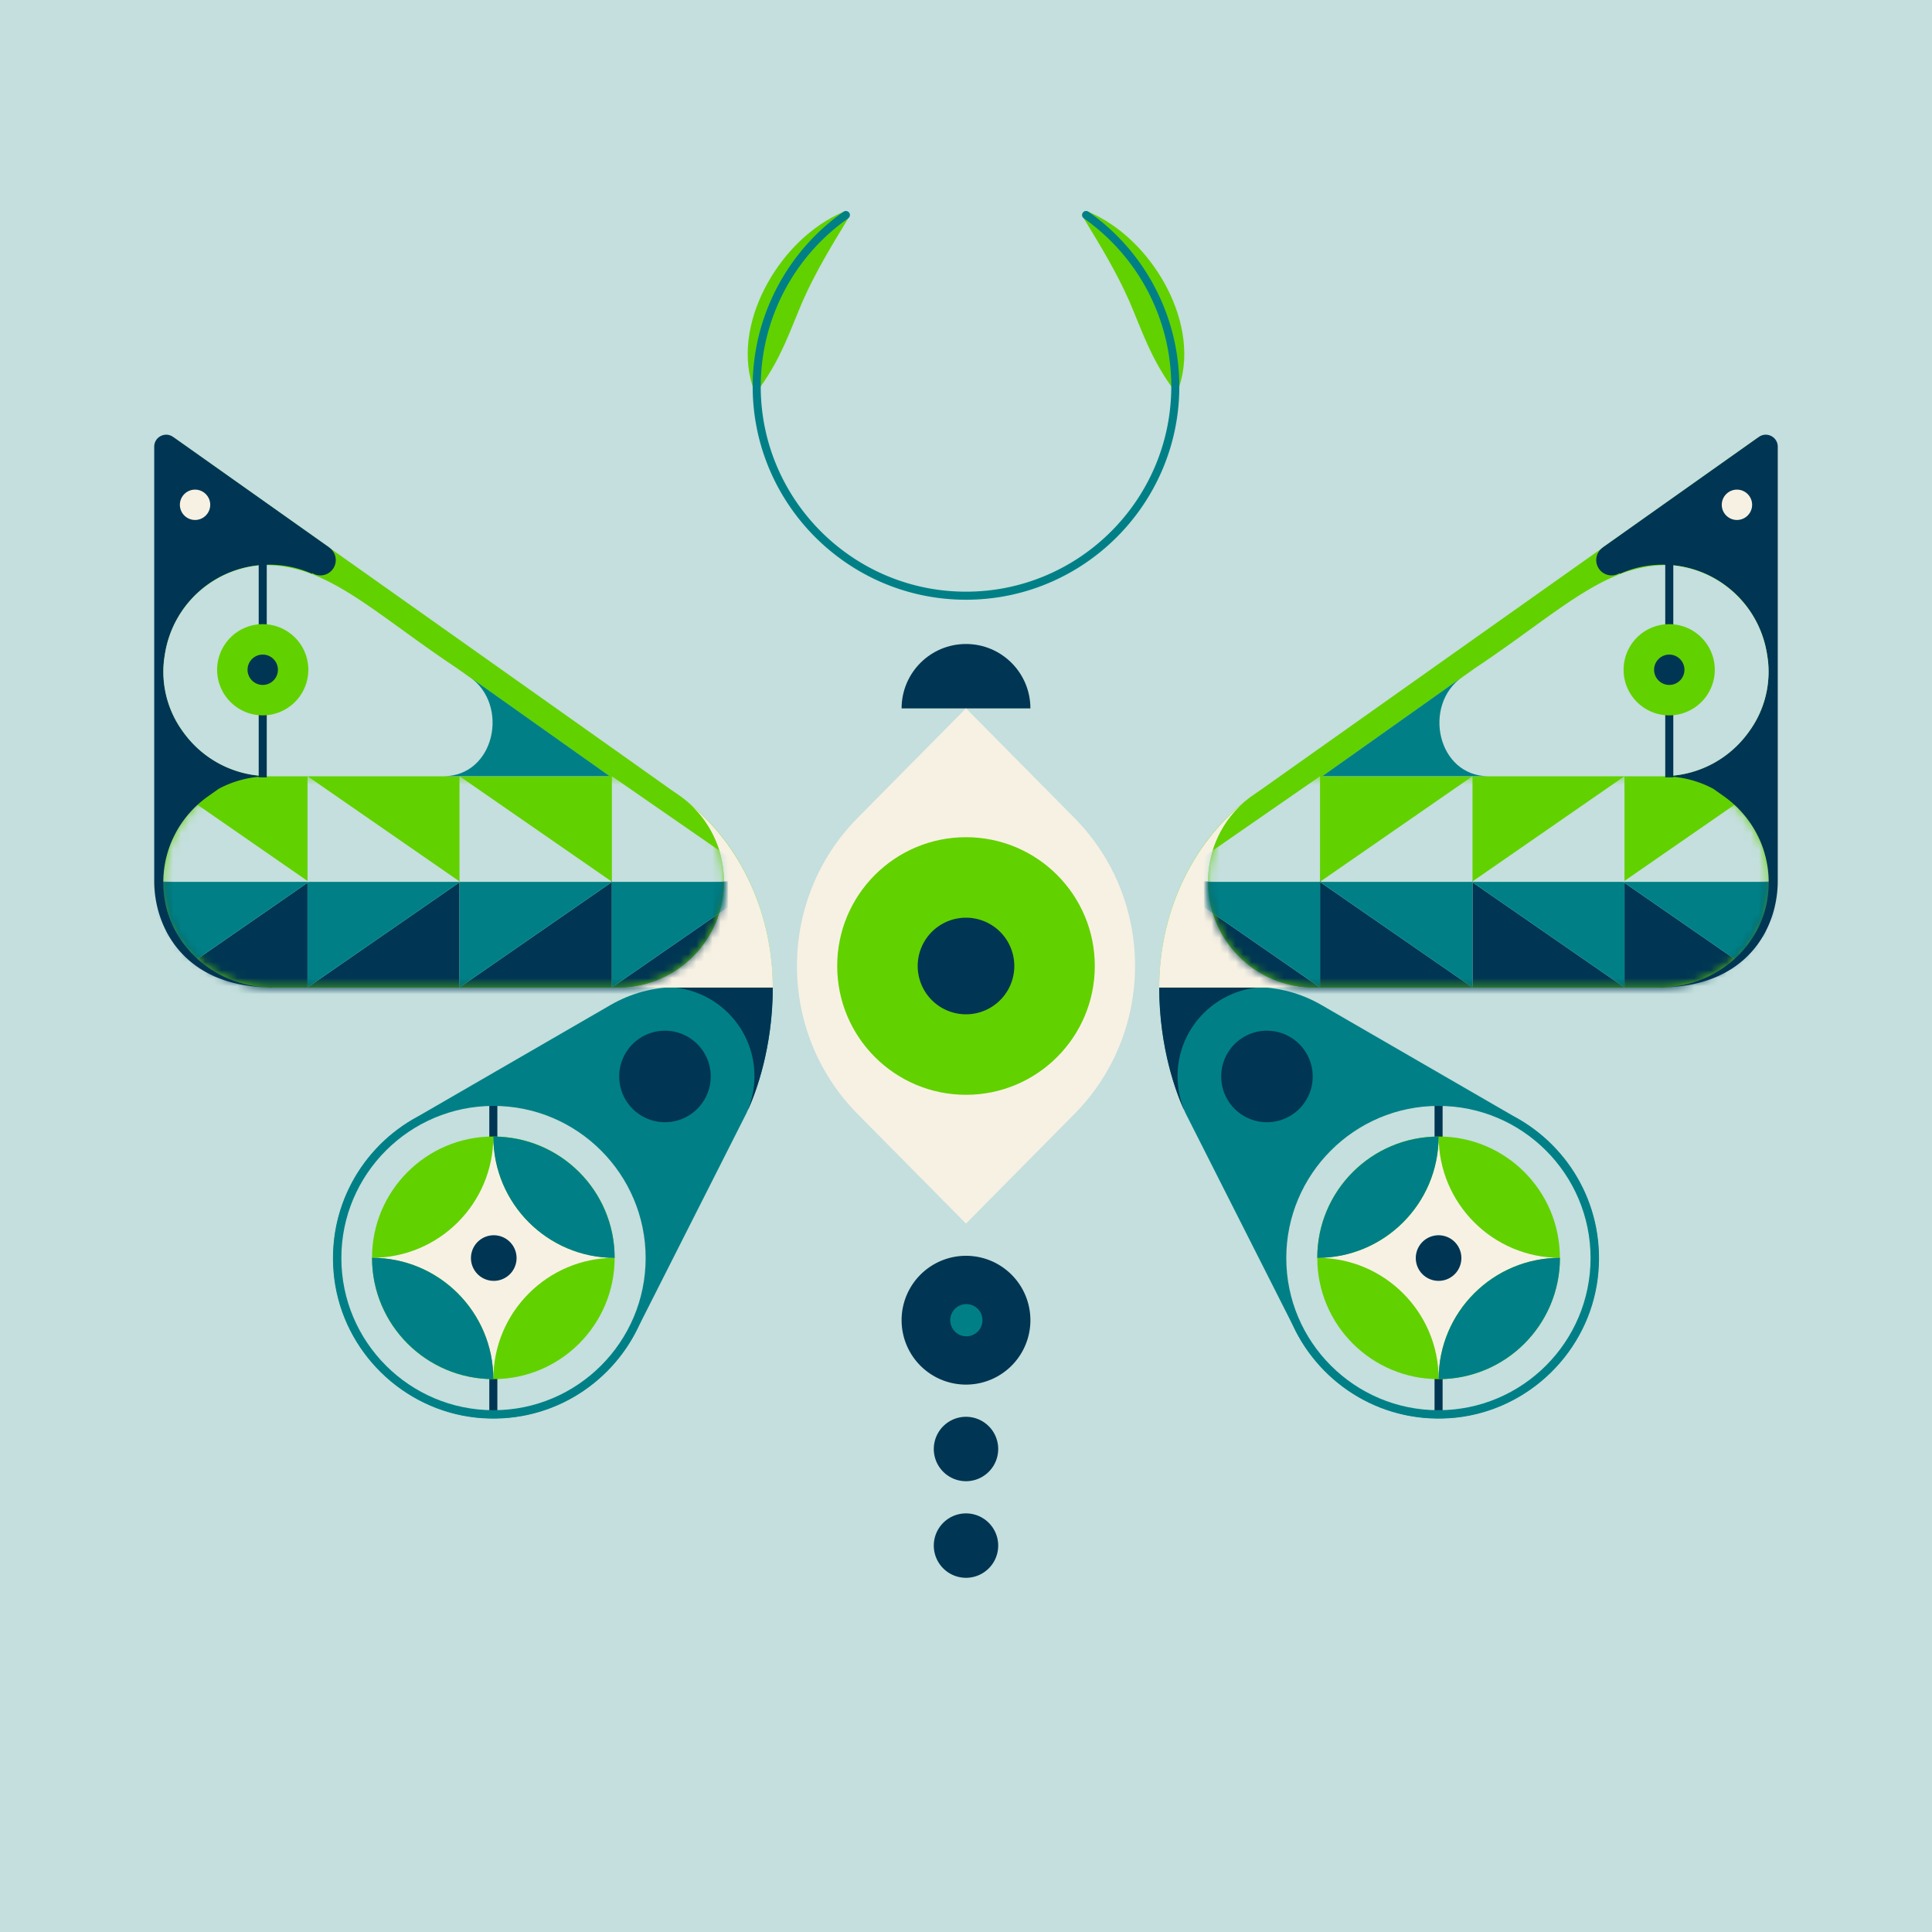 <svg xmlns="http://www.w3.org/2000/svg" width="240" height="240" fill="none"><rect width="100%" height="100%" fill="#808080" stroke="none"/><g clip-path="url(#a)"><g clip-path="url(#b)"><path fill="#C4DFDD" d="M0 0h240v240H0z"/><path fill="#C4DFDD" d="M240 0H0v240h240V0Z"/><path fill="#008086" d="M155.844 122.613c2.913 0 5.786.766 8.306 2.228l23.94 13.85c6.955 3.73 11.451 11.451 10.392 20.11-1.119 9.082-8.517 16.339-17.62 17.307-8.92.937-16.783-4.012-20.24-11.431l-13.215-26.127s-3.397-6.361-3.397-15.937h11.834Z"/><path fill="#003653" d="M157.316 122.613c-6.099.031-11.038 4.97-11.038 11.078 0 1.442.282 2.813.786 4.083h-.03c-.877-1.936-3.034-7.51-3.034-15.161h13.316Z"/><path fill="#62D100" d="M144.01 122.664h62.143c7.49 0 13.568-6.078 13.568-13.568V55.248a.94.94 0 0 0-1.482-.766s-62.728 44.413-62.94 44.574c-7.298 5.474-11.289 14.455-11.289 23.608Z"/><path fill="#F7F1E3" d="M154.765 99.49c-2.862 2.399-4.697 6.007-4.697 10.039.01 7.258 5.897 13.145 13.155 13.145h3.82H144c0-8.931 3.81-17.67 10.755-23.174l.01-.01Z"/><path fill="#62D100" d="M219.62 111.173c.595-5.02-1.703-9.556-5.403-12.207l-1.401-.988a13.07 13.07 0 0 0-6.189-1.552h-43.445c-7.237 0-13.104 5.866-13.114 13.104.01 7.257 5.897 13.144 13.155 13.144h42.991c6.693 0 12.62-4.849 13.406-11.491v-.01Z"/><mask id="c" width="70" height="27" x="150" y="96" maskUnits="userSpaceOnUse" style="mask-type:luminance"><path fill="#fff" d="M219.62 111.173c.595-5.02-1.703-9.556-5.403-12.207l-1.401-.988a13.07 13.07 0 0 0-6.189-1.552h-43.445c-7.237 0-13.104 5.866-13.114 13.104.01 7.257 5.897 13.144 13.155 13.144h42.991c6.693 0 12.62-4.849 13.406-11.491v-.01Z"/></mask><g mask="url(#c)"><path fill="#003653" d="M149.494 126.313h72.959v-16.854h-72.959v16.854Z"/></g><mask id="d" width="70" height="27" x="150" y="96" maskUnits="userSpaceOnUse" style="mask-type:luminance"><path fill="#fff" d="M219.62 111.173c.595-5.02-1.703-9.556-5.403-12.207l-1.401-.988a13.07 13.07 0 0 0-6.189-1.552h-43.445c-7.237 0-13.104 5.866-13.114 13.104.01 7.257 5.897 13.144 13.155 13.144h42.991c6.693 0 12.62-4.849 13.406-11.491v-.01Z"/></mask><g mask="url(#d)"><path fill="#C4DFDD" d="m145.028 109.55 18.951-13.124v26.238l-18.951-13.114Z"/><path fill="#008086" d="M145.028 109.55h18.951v13.114l-18.951-13.114Z"/><path fill="#C4DFDD" d="m163.958 109.55 18.961-13.124v26.238l-18.961-13.114Z"/><path fill="#008086" d="M163.958 109.55h18.961v13.114l-18.961-13.114Z"/><path fill="#C4DFDD" d="m182.838 109.55 18.961-13.124v26.238l-18.961-13.114Z"/><path fill="#008086" d="M182.838 109.55h18.961v13.114l-18.961-13.114Z"/><path fill="#C4DFDD" d="m201.627 109.55 18.961-13.124v26.238l-18.961-13.114Z"/><path fill="#008086" d="M201.627 109.55h18.961v13.114l-18.961-13.114Z"/></g><path fill="#003653" d="M206.214 122.664c6.693 0 12.62-4.849 13.406-11.491.595-5.02-1.703-9.556-5.403-12.207l-1.401-.988a13.08 13.08 0 0 0-5.806-1.532c-.06 0-.111-.01-.171-.01.212 0 .413-.04.625-.06a13.076 13.076 0 0 0 9.374-4.94 11.1 11.1 0 0 0 .575-.776c0-.01.02-.03.03-.04a12.507 12.507 0 0 0 2.157-5.666 12.67 12.67 0 0 0 .01-2.963c0-.07-.02-.141-.03-.202-.03-.252-.071-.514-.121-.766-1.068-6.179-6.441-10.876-12.923-10.876-1.884 0-3.679.403-5.302 1.129l-.05-.08a1.85 1.85 0 0 1-.988.281 1.904 1.904 0 0 1-1.905-1.905c0-.625.313-1.18.776-1.532 0 0 .04-.03.051-.04l.02-.02c10.674-7.56 19.091-13.518 19.091-13.518l.262-.181c.978-.706 2.349 0 2.349 1.21v53.948c0 5.866-3.8 13.215-14.626 13.215v.01Z"/><path fill="#C4DFDD" d="M207.101 70.187a13.112 13.112 0 0 1 12.368 10.846c.05.252.081.504.121.766 0 .07.02.141.03.202.101.957.111 1.955-.01 2.963a12.595 12.595 0 0 1-2.157 5.665c0 .01-.02.03-.03.04-.182.263-.373.525-.575.777a13.076 13.076 0 0 1-9.374 4.939c-.212.02-.413.05-.625.06.06 0 .111.01.171.01-.131 0-.252-.02-.373-.02h-42.376c4.082-2.892 11.128-7.882 18.98-13.446 10.353-6.895 15.977-12.792 23.81-12.792h.06l-.02-.01Z"/><path fill="#008086" d="M181.659 84.087c-5 3.508-3.105 12.318 3.226 12.338h-20.624l17.408-12.338h-.01Z"/><path fill="#003653" d="M157.386 139.407a5.685 5.685 0 1 0 0-11.37 5.685 5.685 0 0 0 0 11.37Z"/><path stroke="#003653" stroke-miterlimit="10" d="M207.363 96.567V69.43"/><path fill="#62D100" d="M213.018 83.2a5.67 5.67 0 0 0-5.665-5.665 5.67 5.67 0 0 0-5.665 5.665 5.67 5.67 0 0 0 5.665 5.665 5.67 5.67 0 0 0 5.665-5.665Z"/><path fill="#003653" d="M209.248 83.2a1.889 1.889 0 0 0-1.885-1.885 1.889 1.889 0 0 0-1.885 1.885c0 1.039.847 1.885 1.885 1.885a1.889 1.889 0 0 0 1.885-1.885Z"/><path fill="#F7F1E3" d="M217.655 62.708a1.889 1.889 0 0 0-1.885-1.885 1.889 1.889 0 0 0-1.885 1.885c0 1.038.847 1.885 1.885 1.885a1.889 1.889 0 0 0 1.885-1.885Z"/><path fill="#C4DFDD" d="M178.705 175.846c10.823 0 19.596-8.773 19.596-19.596 0-10.822-8.773-19.595-19.596-19.595-10.822 0-19.595 8.773-19.595 19.595 0 10.823 8.773 19.596 19.595 19.596Z"/><path stroke="#003653" stroke-miterlimit="10" d="M178.705 136.574v39.252"/><path fill="#62D100" d="M178.706 171.32c8.322 0 15.069-6.747 15.069-15.069 0-8.323-6.747-15.07-15.069-15.07-8.323 0-15.07 6.747-15.07 15.07 0 8.322 6.747 15.069 15.07 15.069Z"/><path fill="#F7F1E3" d="M163.646 156.251c8.316 0 15.069 6.743 15.069 15.069 0-8.316 6.744-15.069 15.07-15.069-8.326 0-15.07-6.744-15.07-15.07 0 8.326-6.743 15.07-15.069 15.07Z"/><path fill="#008086" d="M178.686 137.381c10.422 0 18.9 8.477 18.9 18.9 0 10.422-8.478 18.9-18.9 18.9-10.423 0-18.9-8.478-18.9-18.9 0-10.423 8.477-18.9 18.9-18.9Zm0-1.008c-10.998 0-19.908 8.91-19.908 19.908 0 10.997 8.91 19.908 19.908 19.908 10.997 0 19.908-8.911 19.908-19.908 0-10.998-8.911-19.908-19.908-19.908Z"/><path fill="#003653" d="M178.706 159.113a2.832 2.832 0 1 0 0-5.664 2.832 2.832 0 0 0 0 5.664Z"/><path fill="#008086" d="M178.706 141.191c-8.326 0-15.07 6.743-15.07 15.07 8.326 0 15.07-6.744 15.07-15.07Zm.01 30.129c8.316 0 15.069-6.743 15.069-15.07-8.316 0-15.069 6.744-15.069 15.07Zm-94.56-48.707c-2.913 0-5.786.766-8.306 2.228l-23.94 13.85c-6.955 3.729-11.451 11.451-10.393 20.109 1.12 9.082 8.518 16.34 17.62 17.308 8.921.937 16.783-4.012 20.24-11.431l13.216-26.127s3.397-6.361 3.397-15.937H84.156Z"/><path fill="#003653" d="M82.684 122.613c6.099.03 11.038 4.969 11.038 11.078 0 1.441-.282 2.812-.786 4.082h.03c.877-1.935 3.034-7.509 3.034-15.16H82.684Z"/><path fill="#62D100" d="M84.7 99.056c-.201-.171-62.94-44.574-62.94-44.574-.624-.433-1.481 0-1.481.766v53.848c0 7.489 6.078 13.567 13.567 13.567H95.99c0-9.162-3.992-18.133-11.29-23.607Z"/><path fill="#F7F1E3" d="M85.234 99.49c2.863 2.399 4.698 6.007 4.698 10.039-.01 7.258-5.897 13.144-13.155 13.144h-3.82H96c0-8.93-3.81-17.67-10.756-23.173l-.01-.01Z"/><path fill="#62D100" d="M20.38 111.172c-.595-5.02 1.703-9.556 5.403-12.206l1.4-.988a13.073 13.073 0 0 1 6.19-1.553h43.445c7.237 0 13.104 5.867 13.114 13.104-.01 7.258-5.897 13.145-13.155 13.145h-42.99c-6.694 0-12.621-4.849-13.407-11.492v-.01Z"/><mask id="e" width="70" height="27" x="20" y="96" maskUnits="userSpaceOnUse" style="mask-type:luminance"><path fill="#fff" d="M20.38 111.172c-.595-5.02 1.703-9.556 5.403-12.206l1.4-.988a13.073 13.073 0 0 1 6.19-1.553h43.445c7.237 0 13.104 5.867 13.114 13.104-.01 7.258-5.897 13.145-13.155 13.145h-42.99c-6.694 0-12.621-4.849-13.407-11.492v-.01Z"/></mask><g mask="url(#e)"><path fill="#003653" d="M90.496 109.459H17.537v16.853h72.96v-16.853Z"/></g><mask id="f" width="70" height="27" x="20" y="96" maskUnits="userSpaceOnUse" style="mask-type:luminance"><path fill="#fff" d="M20.38 111.172c-.595-5.02 1.703-9.556 5.403-12.206l1.4-.988a13.073 13.073 0 0 1 6.19-1.553h43.445c7.237 0 13.104 5.867 13.114 13.104-.01 7.258-5.897 13.145-13.155 13.145h-42.99c-6.694 0-12.621-4.849-13.407-11.492v-.01Z"/></mask><g mask="url(#f)"><path fill="#C4DFDD" d="M94.972 109.549 76.01 96.425v26.239l18.96-13.115Z"/><path fill="#008086" d="M94.972 109.55H76.01v13.114l18.96-13.114Z"/><path fill="#C4DFDD" d="m76.041 109.549-18.96-13.124v26.239l18.96-13.115Z"/><path fill="#008086" d="M76.041 109.55h-18.96v13.114l18.96-13.114Z"/><path fill="#C4DFDD" d="m57.161 109.549-18.96-13.124v26.239l18.96-13.115Z"/><path fill="#008086" d="M57.161 109.55h-18.96v13.114l18.96-13.114Z"/><path fill="#C4DFDD" d="m38.362 109.549-18.95-13.124v26.239l18.95-13.115Z"/><path fill="#008086" d="M38.362 109.55h-18.95v13.114l18.95-13.114Z"/></g><path fill="#003653" d="M33.786 122.664c-6.693 0-12.62-4.849-13.406-11.492-.595-5.02 1.703-9.556 5.402-12.206l1.402-.988a13.084 13.084 0 0 1 5.806-1.532c.06 0 .11-.01.171-.01-.212 0-.413-.04-.625-.061a13.078 13.078 0 0 1-9.374-4.94 11.04 11.04 0 0 1-.575-.776c0-.01-.02-.03-.03-.04a12.505 12.505 0 0 1-2.157-5.665 12.676 12.676 0 0 1-.01-2.963c0-.07.02-.141.03-.202.03-.252.07-.514.12-.766 1.07-6.179 6.442-10.876 12.923-10.876 1.885 0 3.68.403 5.303 1.129l.05-.08c.292.18.625.281.988.281a1.904 1.904 0 0 0 1.905-1.905c0-.625-.313-1.18-.776-1.532 0 0-.04-.03-.05-.04l-.02-.02L21.77 54.462l-.262-.181c-.978-.706-2.35 0-2.35 1.21v53.948c0 5.866 3.801 13.214 14.627 13.214v.011Z"/><path fill="#C4DFDD" d="M32.889 70.187a13.112 13.112 0 0 0-12.368 10.846c-.05.252-.08.504-.121.766 0 .07-.02.141-.03.202-.101.957-.111 1.955.01 2.963a12.596 12.596 0 0 0 2.157 5.665c0 .01.02.03.03.04.181.263.373.525.575.777a13.078 13.078 0 0 0 9.374 4.939c.212.02.413.05.625.06-.06 0-.11.01-.171.01.13 0 .252-.02.373-.02h42.376c-4.082-2.893-11.128-7.882-18.98-13.446-10.353-6.895-15.977-12.792-23.81-12.792h-.06l.02-.01Z"/><path fill="#008086" d="M58.341 84.087c5 3.508 3.105 12.318-3.226 12.338H75.74L58.331 84.087h.01Z"/><path fill="#003653" d="M82.604 139.406a5.685 5.685 0 1 0 0-11.37 5.685 5.685 0 0 0 0 11.37Z"/><path stroke="#003653" stroke-miterlimit="10" d="M32.637 96.567V69.43"/><path fill="#62D100" d="M26.972 83.2a5.67 5.67 0 0 1 5.665-5.665 5.67 5.67 0 0 1 5.665 5.665 5.67 5.67 0 0 1-5.665 5.665 5.67 5.67 0 0 1-5.665-5.665Z"/><path fill="#003653" d="M30.752 83.2c0-1.038.847-1.885 1.885-1.885s1.885.847 1.885 1.885a1.888 1.888 0 0 1-1.885 1.885 1.889 1.889 0 0 1-1.885-1.885Z"/><path fill="#F7F1E3" d="M22.346 62.708c0-1.038.846-1.885 1.884-1.885 1.039 0 1.885.846 1.885 1.885a1.889 1.889 0 0 1-1.885 1.885 1.889 1.889 0 0 1-1.884-1.885Z"/><path fill="#C4DFDD" d="M61.284 175.846c10.822 0 19.595-8.774 19.595-19.596 0-10.822-8.773-19.595-19.595-19.595s-19.596 8.773-19.596 19.595 8.774 19.596 19.596 19.596Z"/><path stroke="#003653" stroke-miterlimit="10" d="M61.284 136.574v39.251"/><path fill="#62D100" d="M61.284 171.32c8.323 0 15.07-6.747 15.07-15.07s-6.747-15.07-15.07-15.07c-8.322 0-15.07 6.747-15.07 15.07s6.748 15.07 15.07 15.07Z"/><path fill="#F7F1E3" d="M76.354 156.25c-8.316 0-15.07 6.744-15.07 15.07 0-8.316-6.743-15.07-15.07-15.07 8.327 0 15.07-6.744 15.07-15.07 0 8.326 6.744 15.07 15.07 15.07Z"/><path fill="#008086" d="M61.305 137.38c10.422 0 18.9 8.478 18.9 18.9 0 10.423-8.478 18.9-18.9 18.9-10.423 0-18.9-8.477-18.9-18.9 0-10.422 8.477-18.9 18.9-18.9Zm0-1.008c-10.998 0-19.908 8.911-19.908 19.908 0 10.998 8.91 19.908 19.908 19.908 10.997 0 19.908-8.91 19.908-19.908 0-10.997-8.911-19.908-19.908-19.908Z"/><path fill="#003653" d="M61.284 159.113a2.833 2.833 0 1 0 0-5.665 2.833 2.833 0 0 0 0 5.665Z"/><path fill="#008086" d="M61.284 141.191c8.327 0 15.07 6.743 15.07 15.069-8.326 0-15.07-6.743-15.07-15.069Zm0 30.129c-8.316 0-15.07-6.744-15.07-15.07 8.317 0 15.07 6.744 15.07 15.07Z"/></g><path fill="#003653" d="M120 80c-4.42 0-8 3.58-8 8h16c0-4.42-3.58-8-8-8Z"/><path fill="#F7F1E3" d="m120 152 13.47-13.62c10.04-10.15 10.04-26.62 0-36.77L120 87.99l-13.47 13.62c-10.04 10.15-10.04 26.62 0 36.77L120 152Z"/><path fill="#62D100" d="M120 136c8.837 0 16-7.163 16-16s-7.163-16-16-16-16 7.163-16 16 7.163 16 16 16Z"/><path fill="#003653" d="M120 126a6 6 0 1 0 0-12 6 6 0 0 0 0 12Zm0 46a8 8 0 1 0 0-16 8 8 0 0 0 0 16Z"/><path fill="#008086" d="M120 166a2 2 0 1 0 .001-3.999A2 2 0 0 0 120 166Z"/><path fill="#003653" d="M120 184a4 4 0 1 0 0-8 4 4 0 0 0 0 8Z"/><path fill="#62D100" d="M94.5 48c2.6-3.67 3.57-6.75 5.2-10.56 1.6-3.63 3.52-6.77 5.67-10.32l-.57-.82c-4.03 1.74-7.31 5.04-9.45 8.87-2.14 3.84-3.24 8.54-1.85 12.83h1Z"/><path fill="#003653" d="M120 196a4 4 0 1 0 0-8 4 4 0 0 0 0 8Z"/><path fill="#62D100" d="M145.5 48c-2.6-3.67-3.57-6.75-5.2-10.56-1.6-3.63-3.52-6.77-5.67-10.32l.57-.82c4.03 1.74 7.31 5.04 9.45 8.87 2.14 3.84 3.24 8.54 1.85 12.83h-1Z"/><path fill="#008086" d="M120 74.5c-14.61 0-26.5-11.89-26.5-26.5 0-8.62 4.22-16.73 11.29-21.7.22-.16.54-.1.7.12.16.23.1.54-.12.7A25.532 25.532 0 0 0 94.5 48c0 14.06 11.44 25.5 25.5 25.5s25.5-11.44 25.5-25.5c0-8.3-4.06-16.1-10.87-20.88a.499.499 0 0 1-.12-.7c.16-.23.47-.28.7-.12A26.546 26.546 0 0 1 146.5 48c0 14.61-11.89 26.5-26.5 26.5Z"/></g><defs><clipPath id="a"><path fill="#fff" d="M0 0h240v240H0z"/></clipPath><clipPath id="b"><path fill="#fff" d="M0 0h240v240H0z"/></clipPath></defs></svg>